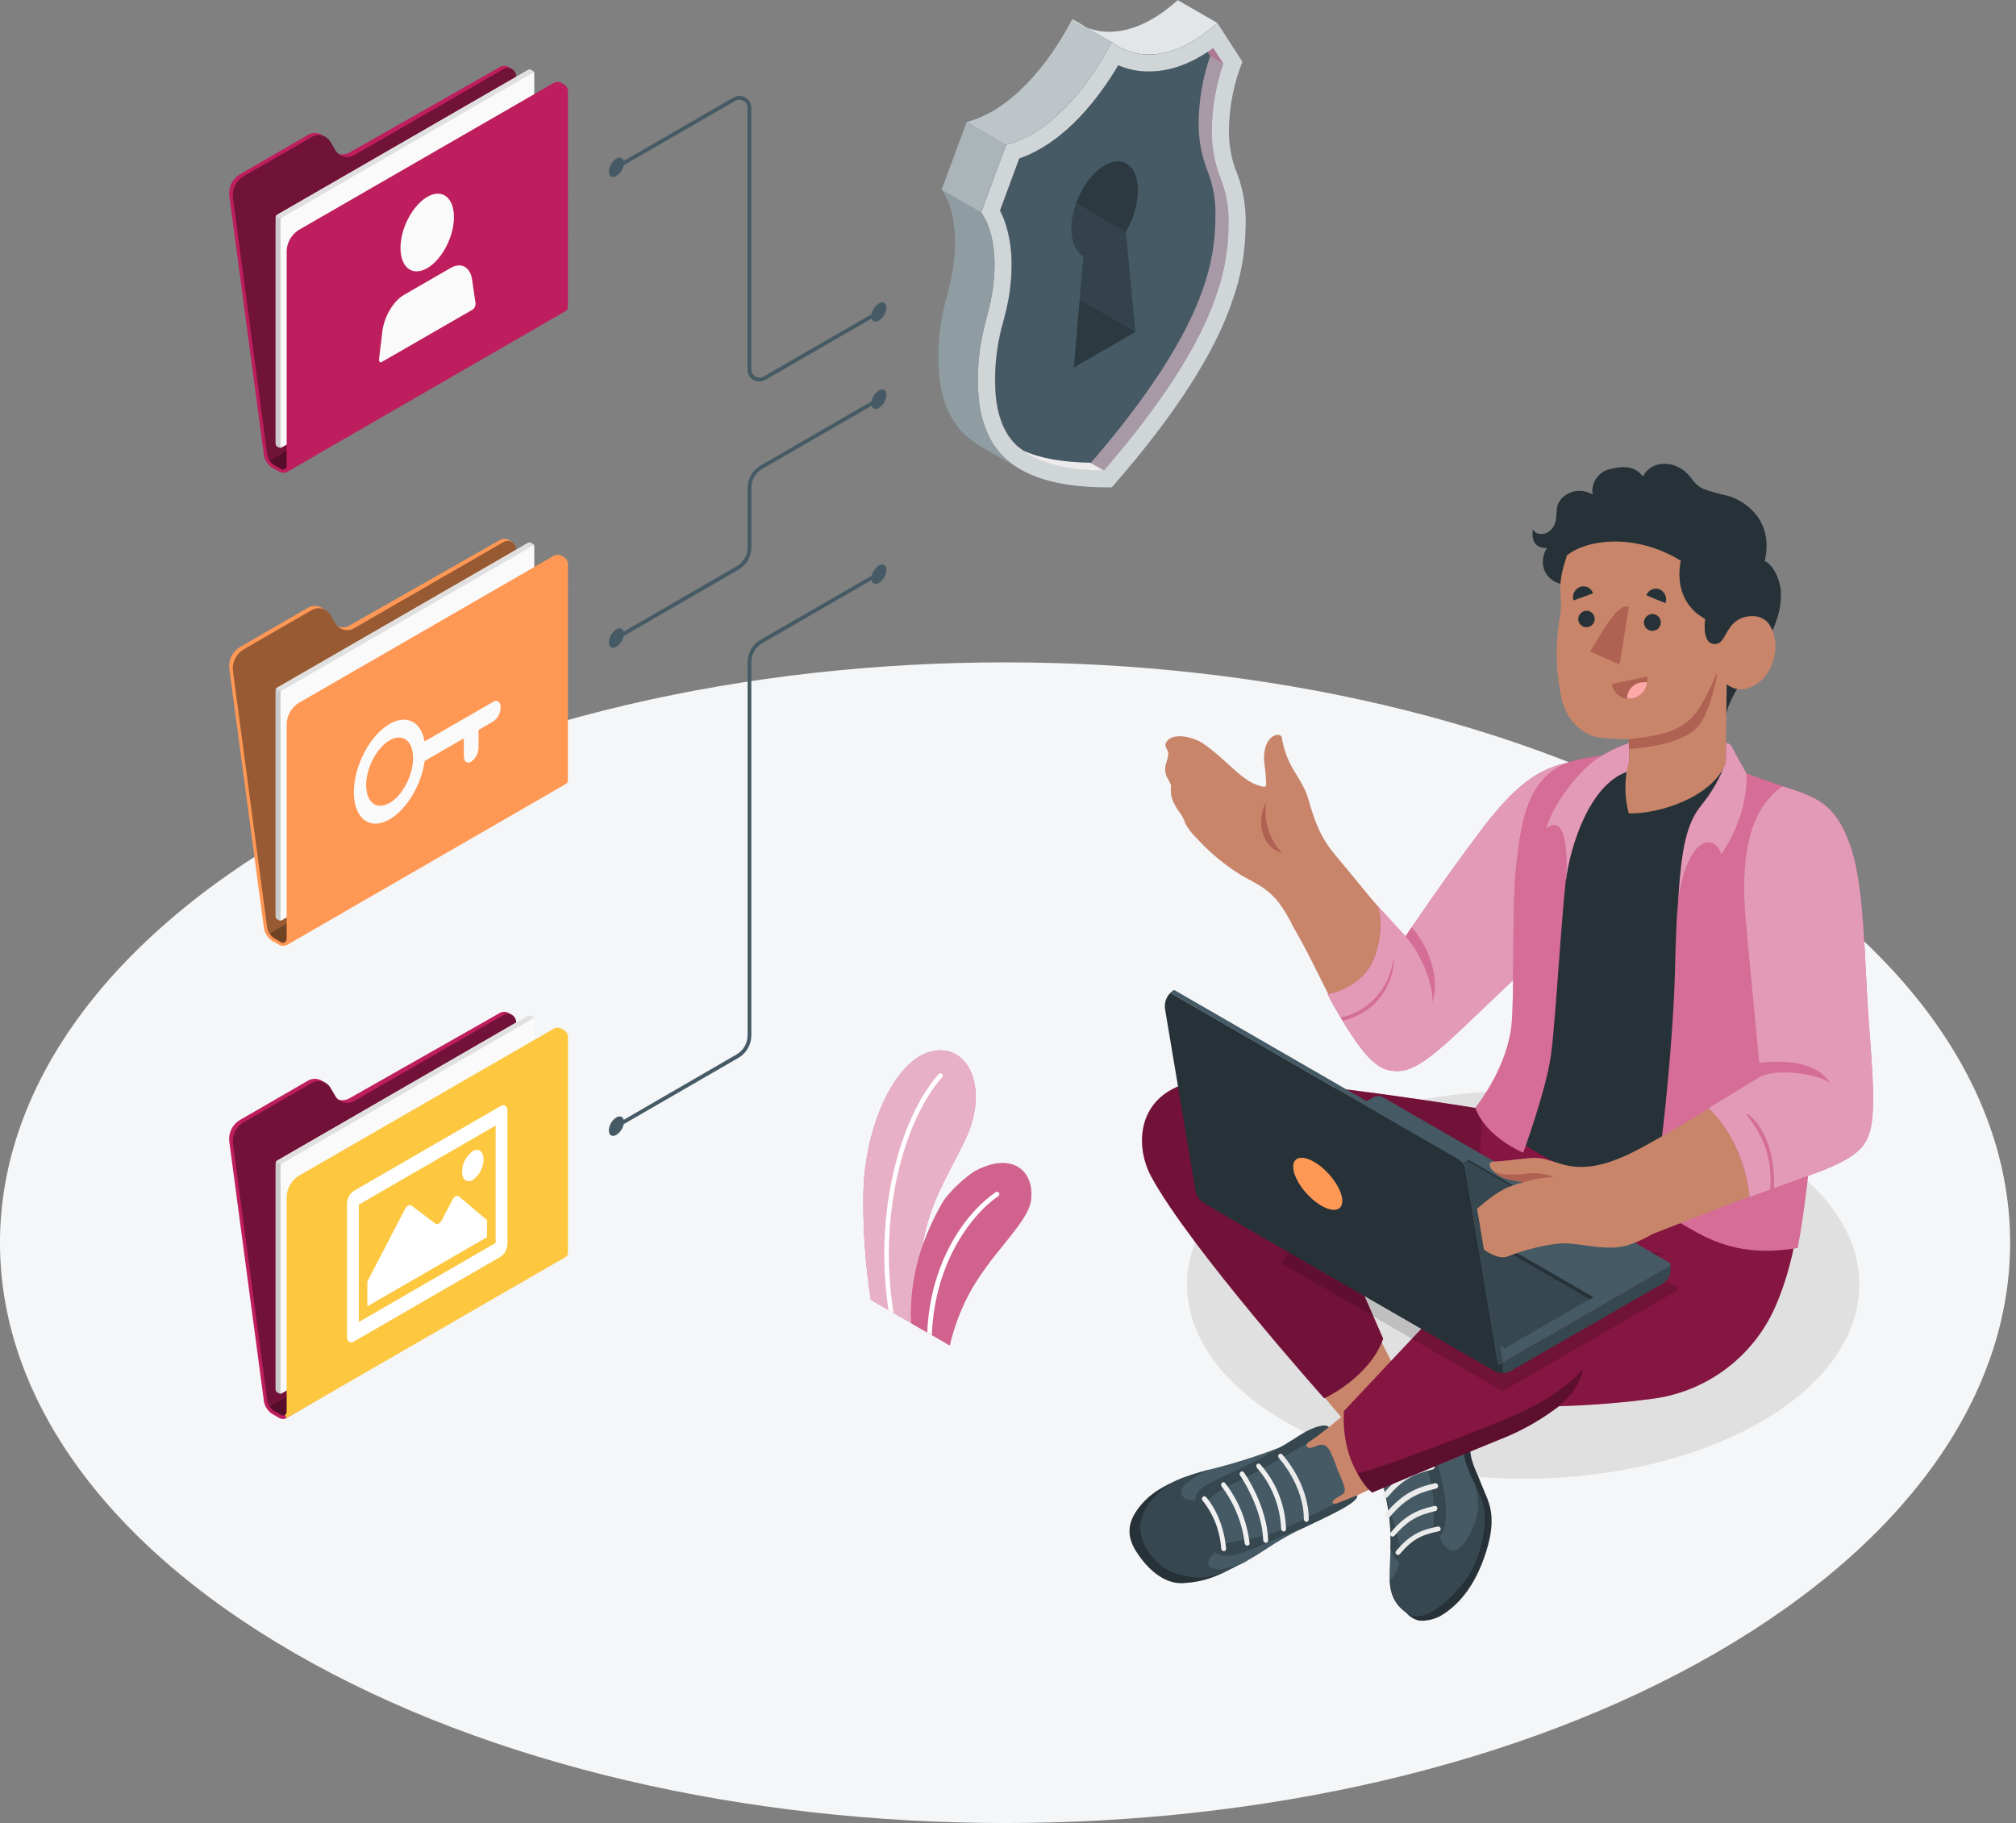 <?xml version="1.0" encoding="UTF-8" standalone="no"?>
<!DOCTYPE svg PUBLIC "-//W3C//DTD SVG 1.1//EN" "http://www.w3.org/Graphics/SVG/1.1/DTD/svg11.dtd">
<svg width="100%" height="100%" viewBox="0 0 241 218" version="1.1" xmlns="http://www.w3.org/2000/svg" xmlns:xlink="http://www.w3.org/1999/xlink" xml:space="preserve" xmlns:serif="http://www.serif.com/" style="fill-rule:evenodd;clip-rule:evenodd;stroke-linejoin:round;stroke-miterlimit:2;">
    <rect x="0" y="0" width="241" height="218" fill="#808080" stroke="none"/>
    <g transform="matrix(1,0,0,1,-1019.89,-3060.06)">
        <g transform="matrix(1,0,0,1,-5547.28,99.072)">
            <g transform="matrix(0.493,0,-8.0929e-48,0.493,6564.07,2934.55)">
                <g id="freepik--Floor--inject-2">
                    <path id="freepik--floor--inject-2" d="M77.67,454.51C-17.51,399.56 -17.51,310.51 77.67,255.51C172.85,200.51 327.16,200.51 422.33,255.51C517.5,310.51 517.51,399.51 422.33,454.51C327.15,509.51 172.84,509.46 77.67,454.51Z" style="fill:rgb(244,246,248);fill-rule:nonzero;"/>
                </g>
                <g id="freepik--Shadows--inject-2">
                    <ellipse id="freepik--shadow--inject-2" cx="375.64" cy="365.18" rx="81.52" ry="47.06" style="fill:rgb(224,224,224);"/>
                </g>
                <g id="freepik--Gears--inject-2">
                </g>
                <g id="freepik--Plant--inject-2">
                    <g id="freepik--Plants--inject-2">
                        <path d="M231.8,308.71C222.8,311.23 215.68,327.81 215.64,343.86C215.551,352.229 216.16,360.592 217.46,368.86L221.73,371.33L222.96,372.04L227.25,374.51L229.89,376.04C228.965,369.476 228.965,362.814 229.89,356.25C230.433,352.595 231.396,349.014 232.76,345.58C235.44,338.82 239.76,332.05 241.44,327.4C245.61,315.82 240.22,306.36 231.8,308.71Z" style="fill:rgb(190, 30, 93);fill-rule:nonzero;"/>
                        <g opacity="0.65">
                            <path d="M231.8,308.71C222.8,311.23 215.68,327.81 215.64,343.86C215.551,352.229 216.16,360.592 217.46,368.86L221.73,371.33L222.96,372.04L227.25,374.51L229.89,376.04C228.965,369.476 228.965,362.814 229.89,356.25C230.433,352.595 231.396,349.014 232.76,345.58C235.44,338.82 239.76,332.05 241.44,327.4C245.61,315.82 240.22,306.36 231.8,308.71Z" style="fill:white;fill-rule:nonzero;"/>
                        </g>
                        <path d="M234.76,314.84C225.76,324.97 219.05,347.84 222.96,372.06L221.73,371.35C218.07,347.05 224.86,324.26 233.93,314.09C234.035,313.985 234.178,313.925 234.327,313.925C234.634,313.925 234.887,314.178 234.887,314.485C234.887,314.615 234.842,314.74 234.76,314.84Z" style="fill:white;fill-rule:nonzero;"/>
                        <path d="M243,337.48C241,338.48 236.27,342.71 234.75,345.41C232.763,348.862 231.109,352.495 229.81,356.26C227.831,362.136 226.95,368.326 227.21,374.52L229.85,376.05L231.08,376.76L232.2,377.4L236.59,379.93C237.54,375.837 238.984,371.875 240.89,368.13C246.05,357.92 255.56,350.41 256.28,344.7C257.18,337.84 252,332.84 243,337.48Z" style="fill:rgb(190, 30, 93);fill-rule:nonzero;"/>
                        <path d="M243,337.48C241,338.48 236.27,342.71 234.75,345.41C232.763,348.862 231.109,352.495 229.81,356.26C227.831,362.136 226.95,368.326 227.21,374.52L229.85,376.05L231.08,376.76L232.2,377.4L236.59,379.93C237.54,375.837 238.984,371.875 240.89,368.13C246.05,357.92 255.56,350.41 256.28,344.7C257.18,337.84 252,332.84 243,337.48Z" style="fill:white;fill-opacity:0.3;fill-rule:nonzero;"/>
                        <path d="M248.34,343.73C242.59,347.56 232.94,359.05 232.24,377.41L231.12,376.77C231.94,358.4 241.43,346.99 247.72,342.77C247.818,342.696 247.937,342.655 248.06,342.655C248.367,342.655 248.62,342.908 248.62,343.215C248.62,343.415 248.513,343.6 248.34,343.7L248.34,343.73Z" style="fill:white;fill-rule:nonzero;"/>
                    </g>
                </g>
                <g id="freepik--Folders--inject-2">
                    <g id="freepik--Folder--inject-2">
                        <g id="freepik--folder--inject-2">
                            <path d="M141.73,357.8L141.22,357.51L140.63,357.17L140.11,356.87C139.25,356.303 138.654,355.412 138.46,354.4L131.46,301.54C131.423,300.824 131.052,300.164 130.46,299.76L129.56,299.24C128.84,298.877 127.976,298.935 127.31,299.39L91,320C90.168,320.48 89.167,320.575 88.26,320.26C87.989,320.021 87.756,319.741 87.57,319.43L86.4,317.43C86.111,316.926 85.694,316.509 85.19,316.22L84.29,315.7C83.267,315.112 82.003,315.112 80.98,315.7L64.3,325.34C62.626,326.424 61.687,328.354 61.87,330.34L70.28,393.45C70.49,394.706 71.216,395.82 72.28,396.52L73.9,397.46C74.204,397.641 74.547,397.744 74.9,397.76C75.186,397.77 75.47,397.701 75.72,397.56L142.72,357.95C142.387,358.081 142.009,358.023 141.73,357.8Z" style="fill:rgb(190, 30, 93);fill-rule:nonzero;"/>
                            <path d="M141.73,357.8L140.12,356.87C139.254,356.307 138.654,355.414 138.46,354.4L131.46,301.54C131.456,300.413 130.527,299.487 129.4,299.487C128.948,299.487 128.509,299.636 128.15,299.91L92.15,320.67C90.575,321.578 88.532,321.032 87.62,319.46L86.45,317.46C85.86,316.436 84.764,315.802 83.582,315.802C82.998,315.802 82.425,315.957 81.92,316.25L65.2,325.9C63.544,326.972 62.608,328.874 62.77,330.84L71.1,393.33C71.292,394.345 71.887,395.241 72.75,395.81L74.37,396.74C74.661,396.95 75.043,396.989 75.37,396.84L142.75,357.94C142.411,358.085 142.018,358.031 141.73,357.8Z" style="fill-opacity:0.4;fill-rule:nonzero;"/>
                            <path d="M72.74,395.77L74.36,396.7C74.651,396.91 75.033,396.949 75.36,396.8L142.74,357.9C142.413,358.049 142.031,358.01 141.74,357.8L140.13,356.87C139.703,356.6 139.338,356.242 139.06,355.82L71.69,394.72C71.962,395.14 72.32,395.498 72.74,395.77Z" style="fill-opacity:0.25;fill-rule:nonzero;"/>
                            <path d="M73.13,335.74L73.13,390.6C73.145,390.865 73.287,391.107 73.51,391.25L73.93,391.5C74.166,391.619 74.444,391.619 74.68,391.5L135.46,356.4C135.683,356.257 135.825,356.015 135.84,355.75L135.84,300.89C135.825,300.625 135.683,300.383 135.46,300.24L135,300C134.764,299.881 134.486,299.881 134.25,300L73.51,335.09C73.287,335.233 73.145,335.475 73.13,335.74Z" style="fill:rgb(250,250,250);fill-rule:nonzero;"/>
                            <path d="M135.83,300.79C135.834,300.747 135.834,300.703 135.83,300.66L135.83,300.59C135.802,300.52 135.761,300.455 135.71,300.4C135.682,300.359 135.648,300.322 135.61,300.29L135.53,300.24L135,300C134.764,299.881 134.486,299.881 134.25,300L73.51,335.09C73.399,335.158 73.309,335.255 73.25,335.37L74.42,336.05C74.482,335.937 74.571,335.84 74.68,335.77L135.46,300.68C135.64,300.57 135.79,300.63 135.83,300.79Z" style="fill:rgb(224,224,224);fill-rule:nonzero;"/>
                            <path d="M74.58,391.54C74.42,391.54 74.31,391.48 74.31,391.28L74.31,336.42C74.312,336.289 74.35,336.161 74.42,336.05L73.25,335.37C73.177,335.48 73.139,335.608 73.14,335.74L73.14,390.6C73.146,390.865 73.286,391.109 73.51,391.25L73.93,391.5C74.133,391.598 74.367,391.612 74.58,391.54Z" style="fill:rgb(224,224,224);fill-rule:nonzero;"/>
                            <g opacity="0.1">
                                <path d="M74.58,391.54C74.42,391.54 74.31,391.48 74.31,391.28L74.31,336.42C74.312,336.289 74.35,336.161 74.42,336.05L73.25,335.37C73.177,335.48 73.139,335.608 73.14,335.74L73.14,390.6C73.146,390.865 73.286,391.109 73.51,391.25L73.93,391.5C74.133,391.598 74.367,391.612 74.58,391.54Z" style="fill-rule:nonzero;"/>
                            </g>
                            <path d="M144,305.37C144.077,304.647 143.755,303.937 143.16,303.52L142.33,303.04C141.677,302.743 140.912,302.819 140.33,303.24L78.67,338.82C76.97,339.93 75.901,341.792 75.8,343.82L75.8,395.89C75.838,396.255 75.673,396.613 75.37,396.82L75.78,397.53L143.57,358.4C143.869,358.19 144.031,357.833 143.99,357.47L144,305.37Z" style="fill:rgb(253, 199, 64);fill-rule:nonzero;"/>
                        </g>
                        <path d="M124.4,349.56L117.57,343.78C117.13,343.41 116.4,343.78 115.95,344.69L113.47,349.45C113.03,350.3 112.32,350.71 111.88,350.38L106.06,346C105.62,345.66 104.9,346.08 104.46,346.92L95.36,364.43L95.36,370.43L124.36,353.67L124.4,349.56ZM120.93,339.78C122.547,338.626 123.517,336.766 123.54,334.78C123.54,332.86 122.38,331.97 120.93,332.78C119.318,333.937 118.352,335.796 118.33,337.78C118.33,339.73 119.49,340.61 120.93,339.78ZM127.71,321.85L92.06,342.45C91.049,343.174 90.44,344.337 90.42,345.58L90.42,377.75C90.42,378.95 91.16,379.51 92.06,378.99L127.71,358.38C128.718,357.655 129.324,356.492 129.34,355.25L129.34,323.08C129.34,321.88 128.61,321.32 127.71,321.85ZM126.47,355.06L93.3,374.24L93.3,345.77L126.47,326.59L126.47,355.06Z" style="fill:white;fill-rule:nonzero;"/>
                    </g>
                    <g id="freepik--folder--inject-21" serif:id="freepik--folder--inject-2">
                        <g id="freepik--folder--inject-22" serif:id="freepik--folder--inject-2">
                            <path d="M141.73,243.11L141.22,242.81L140.63,242.47L140.11,242.17C139.248,241.605 138.652,240.713 138.46,239.7L131.46,186.84C131.421,186.124 131.051,185.466 130.46,185.06L129.56,184.54C128.839,184.176 127.973,184.238 127.31,184.7L91,205.34C90.168,205.82 89.167,205.915 88.26,205.6C87.988,205.357 87.756,205.074 87.57,204.76L86.4,202.76C86.114,202.254 85.696,201.836 85.19,201.55L84.29,201.03C83.277,200.44 82.024,200.428 81,201L64.3,210.65C62.644,211.722 61.708,213.624 61.87,215.59L70.28,278.71C70.493,279.966 71.217,281.078 72.28,281.78L73.9,282.71C74.203,282.894 74.546,283.001 74.9,283.02C75.186,283.03 75.47,282.961 75.72,282.82L142.72,243.21C142.396,243.355 142.018,243.317 141.73,243.11Z" style="fill:rgb(255, 152, 84);fill-rule:nonzero;"/>
                            <path d="M141.73,243.11L140.12,242.17C139.25,241.611 138.649,240.717 138.46,239.7L131.46,186.84C131.445,185.715 130.515,184.797 129.39,184.797C128.943,184.797 128.508,184.942 128.15,185.21L92.14,206C91.635,206.293 91.062,206.448 90.478,206.448C89.296,206.448 88.2,205.814 87.61,204.79L86.44,202.79C85.531,201.214 83.487,200.664 81.91,201.57L65.19,211.22C63.516,212.304 62.577,214.234 62.76,216.22L71.09,278.71C71.282,279.723 71.878,280.615 72.74,281.18L74.36,282.12C74.651,282.33 75.033,282.369 75.36,282.22L142.74,243.32C142.391,243.442 142.001,243.361 141.73,243.11Z" style="fill-opacity:0.41;fill-rule:nonzero;"/>
                            <path d="M72.74,281.07L74.36,282.01C74.651,282.22 75.033,282.259 75.36,282.11L142.74,243.21C142.413,243.359 142.031,243.32 141.74,243.11L140.13,242.17C139.705,241.918 139.34,241.577 139.06,241.17L71.68,280C71.951,280.43 72.313,280.795 72.74,281.07Z" style="fill-opacity:0.25;fill-rule:nonzero;"/>
                            <path d="M73.13,221L73.13,275.87C73.145,276.135 73.287,276.377 73.51,276.52L73.93,276.76C74.166,276.879 74.444,276.879 74.68,276.76L135.46,241.67C135.683,241.527 135.825,241.285 135.84,241.02L135.84,186.2C135.825,185.935 135.683,185.693 135.46,185.55L135.04,185.3C134.804,185.181 134.526,185.181 134.29,185.3L73.51,220.39C73.297,220.525 73.157,220.75 73.13,221Z" style="fill:rgb(250,250,250);fill-rule:nonzero;"/>
                            <path d="M135.83,186.1C135.834,186.053 135.834,186.007 135.83,185.96L135.83,185.89C135.797,185.822 135.757,185.759 135.71,185.7C135.682,185.662 135.648,185.628 135.61,185.6L135.53,185.6L135.11,185.35C134.874,185.231 134.596,185.231 134.36,185.35L73.51,220.39C73.401,220.46 73.312,220.557 73.25,220.67L74.42,221.35C74.482,221.237 74.571,221.14 74.68,221.07L135.46,186C135.64,185.88 135.79,185.93 135.83,186.1Z" style="fill:rgb(224,224,224);fill-rule:nonzero;"/>
                            <path d="M74.58,276.84C74.42,276.84 74.31,276.78 74.31,276.58L74.31,221.72C74.314,221.589 74.352,221.462 74.42,221.35L73.25,220.67C73.178,220.78 73.14,220.909 73.14,221.04L73.14,275.91C73.146,276.172 73.286,276.414 73.51,276.55L73.93,276.8C74.132,276.902 74.367,276.917 74.58,276.84Z" style="fill:rgb(224,224,224);fill-rule:nonzero;"/>
                            <g opacity="0.1">
                                <path d="M74.58,276.84C74.42,276.84 74.31,276.78 74.31,276.58L74.31,221.72C74.314,221.589 74.352,221.462 74.42,221.35L73.25,220.67C73.178,220.78 73.14,220.909 73.14,221.04L73.14,275.91C73.146,276.172 73.286,276.414 73.51,276.55L73.93,276.8C74.132,276.902 74.367,276.917 74.58,276.84Z" style="fill-rule:nonzero;"/>
                            </g>
                            <path d="M144,190.68C144.081,189.954 143.758,189.239 143.16,188.82L142.33,188.34C141.675,188.046 140.91,188.126 140.33,188.55L78.67,224.13C76.966,225.237 75.896,227.1 75.8,229.13L75.8,281.21C75.838,281.575 75.673,281.933 75.37,282.14L75.78,282.85L143.57,243.71C143.869,243.5 144.031,243.143 143.99,242.78L144,190.68Z" style="fill:rgb(255, 152, 84);fill-rule:nonzero;"/>
                        </g>
                        <path d="M125.89,223.82L109.25,233.43C108.41,228.7 104.93,226.79 100.77,229.19C95.97,231.96 92.09,239.38 92.09,245.77C92.09,252.16 95.97,255.1 100.77,252.33C104.96,249.91 108.47,243.91 109.27,238.17L118.76,232.69L118.76,237C118.76,238.31 119.56,238.92 120.55,238.35C121.649,237.56 122.31,236.293 122.33,234.94L122.33,230.65L125.89,228.59C126.995,227.804 127.661,226.536 127.68,225.18C127.68,223.85 126.88,223.25 125.89,223.82ZM100.77,248.35C97.62,250.16 95.08,248.24 95.08,244.05C95.08,239.86 97.62,234.99 100.77,233.17C103.92,231.35 106.46,233.28 106.46,237.47C106.46,241.66 103.91,246.53 100.77,248.35Z" style="fill:rgb(250,250,250);fill-rule:nonzero;"/>
                    </g>
                    <g id="freepik--folder--inject-23" serif:id="freepik--folder--inject-2">
                        <g id="freepik--folder--inject-24" serif:id="freepik--folder--inject-2">
                            <path d="M141.73,128.41L141.22,128.12L140.63,127.78L140.11,127.48C139.25,126.913 138.654,126.022 138.46,125.01L131.46,72.15C131.421,71.431 131.052,70.77 130.46,70.36L129.56,69.85C128.84,69.483 127.974,69.541 127.31,70L91,90.64C90.168,91.12 89.167,91.215 88.26,90.9C87.986,90.659 87.753,90.375 87.57,90.06L86.4,88.06C86.111,87.556 85.694,87.139 85.19,86.85L84.29,86.33C83.267,85.742 82.003,85.742 80.98,86.33L64.3,96C62.626,97.084 61.687,99.014 61.87,101L70.28,164C70.49,165.256 71.216,166.37 72.28,167.07L74,168C74.304,168.181 74.647,168.284 75,168.3C75.286,168.31 75.57,168.241 75.82,168.1L142.82,128.49C142.474,128.681 142.045,128.65 141.73,128.41Z" style="fill:rgb(190, 30, 93);fill-rule:nonzero;"/>
                            <path d="M141.73,128.41L140.12,127.48C139.254,126.917 138.654,126.024 138.46,125.01L131.46,72.15C131.456,71.023 130.527,70.097 129.4,70.097C128.948,70.097 128.509,70.246 128.15,70.52L92.15,91.28C91.646,91.571 91.074,91.725 90.492,91.725C89.307,91.725 88.209,91.088 87.62,90.06L86.45,88.06C85.86,87.036 84.764,86.402 83.582,86.402C82.998,86.402 82.425,86.557 81.92,86.85L65.19,96.47C63.534,97.542 62.598,99.444 62.76,101.41L71.09,163.9C71.282,164.915 71.877,165.811 72.74,166.38L74.36,167.31C74.651,167.52 75.033,167.559 75.36,167.41L142.74,128.51C142.411,128.662 142.023,128.624 141.73,128.41Z" style="fill-opacity:0.41;fill-rule:nonzero;"/>
                            <path d="M72.74,166.38L74.36,167.31C74.651,167.52 75.033,167.559 75.36,167.41L142.74,128.51C142.413,128.659 142.031,128.62 141.74,128.41L140.13,127.48C139.708,127.225 139.343,126.884 139.06,126.48L71.69,165.38C71.967,165.782 72.325,166.123 72.74,166.38Z" style="fill-opacity:0.25;fill-rule:nonzero;"/>
                            <path d="M73.13,106.35L73.13,161.21C73.145,161.475 73.287,161.717 73.51,161.86L73.93,162.1C74.166,162.219 74.444,162.219 74.68,162.1L135.46,127C135.683,126.857 135.825,126.615 135.84,126.35L135.84,71.5C135.825,71.235 135.683,70.993 135.46,70.85L135.04,70.61C134.804,70.491 134.526,70.491 134.29,70.61L73.51,105.7C73.287,105.843 73.145,106.085 73.13,106.35Z" style="fill:rgb(250,250,250);fill-rule:nonzero;"/>
                            <path d="M135.83,71.4C135.833,71.353 135.833,71.307 135.83,71.26L135.83,71.2C135.8,71.128 135.759,71.061 135.71,71C135.679,70.964 135.646,70.931 135.61,70.9L135.53,70.85L135.11,70.61C134.874,70.491 134.596,70.491 134.36,70.61L73.51,105.7C73.399,105.768 73.309,105.865 73.25,105.98L74.42,106.66C74.482,106.547 74.571,106.45 74.68,106.38L135.46,71.28C135.64,71.18 135.79,71.24 135.83,71.4Z" style="fill:rgb(224,224,224);fill-rule:nonzero;"/>
                            <path d="M74.58,162.15C74.42,162.15 74.31,162.09 74.31,161.89L74.31,107C74.312,106.869 74.35,106.741 74.42,106.63L73.25,106C73.177,106.11 73.139,106.238 73.14,106.37L73.14,161.23C73.146,161.495 73.286,161.739 73.51,161.88L73.93,162.13C74.136,162.221 74.369,162.229 74.58,162.15Z" style="fill:rgb(224,224,224);fill-rule:nonzero;"/>
                            <g opacity="0.1">
                                <path d="M74.58,162.15C74.42,162.15 74.31,162.09 74.31,161.89L74.31,107C74.312,106.869 74.35,106.741 74.42,106.63L73.25,106C73.177,106.11 73.139,106.238 73.14,106.37L73.14,161.23C73.146,161.495 73.286,161.739 73.51,161.88L73.93,162.13C74.136,162.221 74.369,162.229 74.58,162.15Z" style="fill-rule:nonzero;"/>
                            </g>
                            <path d="M144,76C144.068,75.276 143.748,74.567 143.16,74.14L142.33,73.67C141.677,73.373 140.912,73.449 140.33,73.87L78.67,109.43C76.97,110.54 75.901,112.402 75.8,114.43L75.8,166.5C75.838,166.865 75.673,167.223 75.37,167.43L75.78,168.14L143.57,129C143.866,128.792 144.027,128.44 143.99,128.08L144,76Z" style="fill:rgb(190, 30, 93);fill-rule:nonzero;"/>
                        </g>
                        <path id="freepik--Contact--inject-2" d="M109.88,118.66C113.46,116.59 116.36,111.05 116.36,106.28C116.36,101.51 113.46,99.28 109.88,101.38C106.3,103.48 103.4,108.99 103.4,113.76C103.4,118.53 106.3,120.73 109.88,118.66ZM120.78,121.53C120.35,118.35 118.12,117.13 115.51,118.64L104.25,125.14C101.65,126.64 99.42,130.43 98.98,134.14L98.2,140.7C98.13,141.31 98.46,141.7 98.9,141.39L120.9,128.71C121.378,128.367 121.644,127.797 121.6,127.21L120.78,121.53Z" style="fill:rgb(250,250,250);fill-rule:nonzero;"/>
                    </g>
                </g>
                <g id="freepik--Lines--inject-2">
                    <g id="freepik--lines--inject-2">
                        <path d="M190.4,146.14C189.899,146.137 189.406,146.006 188.97,145.76C188.085,145.251 187.541,144.301 187.55,143.28L187.55,79.74C187.51,78.672 186.62,77.815 185.551,77.815C185.223,77.815 184.9,77.895 184.61,78.05L156,94.59L155.55,93.81L184.18,77.27C184.615,77.019 185.108,76.887 185.61,76.887C187.176,76.887 188.466,78.174 188.47,79.74L188.47,143.28C188.507,144.35 189.398,145.21 190.469,145.21C190.793,145.21 191.113,145.131 191.4,144.98L219.2,128.92L219.65,129.7L191.85,145.76C191.408,146.01 190.908,146.141 190.4,146.14Z" style="fill:rgb(69,90,100);fill-rule:nonzero;"/>
                        <path d="M155.75,92.08C156.75,91.5 157.58,91.97 157.58,93.14C157.518,94.429 156.835,95.611 155.75,96.31C154.75,96.9 153.92,96.42 153.92,95.31C153.975,94.003 154.657,92.799 155.75,92.08Z" style="fill:rgb(69,90,100);fill-rule:nonzero;"/>
                        <path d="M219.4,127.2C220.4,126.61 221.23,127.08 221.23,128.2C221.168,129.489 220.485,130.671 219.4,131.37C218.4,131.96 217.57,131.48 217.57,130.37C217.632,129.081 218.315,127.899 219.4,127.2Z" style="fill:rgb(69,90,100);fill-rule:nonzero;"/>
                        <path d="M155.75,206.24C156.75,205.66 157.58,206.13 157.58,207.3C157.506,208.586 156.827,209.763 155.75,210.47C154.75,211.05 153.92,210.58 153.92,209.41C153.982,208.121 154.665,206.939 155.75,206.24Z" style="fill:rgb(69,90,100);fill-rule:nonzero;"/>
                        <path d="M219.4,148.33C220.4,147.75 221.23,148.22 221.23,149.39C221.168,150.679 220.485,151.861 219.4,152.56C218.4,153.15 217.57,152.67 217.57,151.51C217.64,150.221 218.321,149.039 219.4,148.33Z" style="fill:rgb(69,90,100);fill-rule:nonzero;"/>
                        <path d="M156,208.74L155.55,207.96L184.9,190.96C186.553,190.006 187.576,188.238 187.58,186.33L187.58,171.94C187.578,169.711 188.77,167.644 190.7,166.53L219.21,150.06L219.66,150.84L191.15,167.31C189.5,168.265 188.48,170.033 188.48,171.94L188.48,186.38C188.478,188.61 187.282,190.677 185.35,191.79L156,208.74Z" style="fill:rgb(69,90,100);fill-rule:nonzero;"/>
                        <path d="M155.75,324.62C156.75,324.04 157.58,324.51 157.58,325.68C157.518,326.969 156.835,328.151 155.75,328.85C154.75,329.43 153.92,328.96 153.92,327.79C153.982,326.501 154.665,325.319 155.75,324.62Z" style="fill:rgb(69,90,100);fill-rule:nonzero;"/>
                        <path d="M219.4,190.77C220.4,190.18 221.23,190.66 221.23,191.77C221.175,193.077 220.493,194.281 219.4,195C218.4,195.58 217.57,195.11 217.57,193.94C217.632,192.651 218.315,191.469 219.4,190.77Z" style="fill:rgb(69,90,100);fill-rule:nonzero;"/>
                        <path d="M156,327.13L155.55,326.35L184.89,309.35C186.543,308.391 187.565,306.621 187.57,304.71L187.57,214.22C187.57,211.989 188.761,209.921 190.69,208.8L219.2,192.34L219.65,193.12L191.14,209.59C189.49,210.545 188.47,212.313 188.47,214.22L188.47,304.76C188.465,306.992 187.271,309.06 185.34,310.18L156,327.13Z" style="fill:rgb(69,90,100);fill-rule:nonzero;"/>
                    </g>
                </g>
                <g id="freepik--Shield--inject-2">
                    <g id="freepik--shield--inject-2">
                        <g id="freepik--shield--inject-21" serif:id="freepik--shield--inject-2">
                            <path d="M301.48,59.18C290.83,68.75 281.63,68.25 275.87,63.82C270.13,74.89 260.93,86 250.28,88.75L244.19,105.17C244.19,105.17 247.45,108.93 247.45,117.92C247.418,121.685 246.914,125.431 245.95,129.07C244.84,133.5 243.41,138.07 243.41,145.75C243.41,150.94 244.09,155.99 246.72,160.59C248.324,163.353 250.619,165.652 253.38,167.26L244.13,161.92C241.22,160.304 238.801,157.929 237.13,155.05C234.51,150.45 233.82,145.4 233.82,140.21C233.82,132.55 235.25,127.96 236.36,123.52C237.333,119.886 237.841,116.142 237.87,112.38C237.87,103.38 234.61,99.63 234.61,99.63L240.69,83.21C251.34,80.47 260.54,69.35 266.29,58.28C272.04,62.71 281.29,63.21 291.89,53.65L301.48,59.18Z" style="fill:rgb(69,90,100);fill-rule:nonzero;"/>
                            <path d="M269.65,60.23L266.28,58.28C267.313,59.075 268.446,59.731 269.65,60.23Z" style="fill:white;fill-opacity:0.8;fill-rule:nonzero;"/>
                            <path d="M291.88,53.65C283.12,61.52 275.34,62.57 269.65,60.23L275.87,63.82C281.63,68.25 290.87,68.75 301.48,59.18L291.88,53.65Z" style="fill:white;fill-opacity:0.85;fill-rule:nonzero;"/>
                            <path d="M266.28,58.28C260.53,69.35 251.33,80.47 240.68,83.21L250.28,88.75C260.93,86.01 270.13,74.89 275.87,63.82L266.28,58.28Z" style="fill:white;fill-opacity:0.65;fill-rule:nonzero;"/>
                            <path d="M240.68,83.21L234.6,99.63L244.19,105.17L250.28,88.75L240.68,83.21Z" style="fill:white;fill-opacity:0.55;fill-rule:nonzero;"/>
                            <path d="M246.72,160.59C244.09,155.99 243.41,150.94 243.41,145.75C243.41,138.09 244.84,133.5 245.95,129.07C246.914,125.431 247.418,121.685 247.45,117.92C247.45,108.92 244.19,105.17 244.19,105.17L234.6,99.63C234.6,99.63 237.86,103.39 237.86,112.38C237.831,116.142 237.323,119.886 236.35,123.52C235.24,127.96 233.81,132.52 233.81,140.21C233.81,145.4 234.5,150.45 237.12,155.05C238.791,157.929 241.21,160.304 244.12,161.92L253.37,167.26C250.613,165.651 248.321,163.352 246.72,160.59Z" style="fill:white;fill-opacity:0.4;fill-rule:nonzero;"/>
                            <path d="M275.88,171.84C259.96,172.01 250.88,167.84 246.72,160.59C244.09,155.99 243.41,150.94 243.41,145.75C243.41,138.09 244.83,133.5 245.95,129.06C246.918,125.425 247.426,121.682 247.46,117.92C247.46,108.92 244.2,105.18 244.2,105.18L250.27,88.75C260.93,86.01 270.13,74.89 275.88,63.82C281.62,68.25 290.82,68.75 301.48,59.18L307.56,68.6C305.474,73.855 304.369,79.447 304.3,85.1C304.238,88.298 304.75,91.482 305.81,94.5C307.631,98.852 308.494,103.545 308.34,108.26C308.315,114.626 307.185,120.94 305,126.92C300.9,138.92 291.79,153.64 275.88,171.84Z" style="fill:rgb(69,90,100);fill-rule:nonzero;"/>
                            <path d="M275.88,171.84C259.96,172.01 250.88,167.84 246.72,160.59C244.09,155.99 243.41,150.94 243.41,145.75C243.41,138.09 244.83,133.5 245.95,129.06C246.918,125.425 247.426,121.682 247.46,117.92C247.46,108.92 244.2,105.18 244.2,105.18L250.27,88.75C260.93,86.01 270.13,74.89 275.88,63.82C281.62,68.25 290.82,68.75 301.48,59.18L307.56,68.6C305.474,73.855 304.369,79.447 304.3,85.1C304.238,88.298 304.75,91.482 305.81,94.5C307.631,98.852 308.494,103.545 308.34,108.26C308.315,114.626 307.185,120.94 305,126.92C300.9,138.92 291.79,153.64 275.88,171.84Z" style="fill:white;fill-opacity:0.75;fill-rule:nonzero;"/>
                            <path d="M274,167.7C261.68,167.56 253.71,164.48 250.32,158.54C248.41,155.19 247.55,151.24 247.55,145.75C247.545,140.953 248.219,136.179 249.55,131.57L249.94,130.07C250.996,126.106 251.544,122.023 251.57,117.92C251.57,111.37 250,107.08 248.76,104.71L253.42,92.1C264.82,88.1 273.06,76.88 277.42,69.5C279.773,70.499 282.304,71.009 284.86,71C290.01,71 295.25,69.08 300.47,65.29L302.92,69.09C301.137,74.239 300.195,79.642 300.13,85.09C300.071,88.759 300.663,92.409 301.88,95.87C302,96.23 302.14,96.59 302.27,96.96C303.69,100.548 304.34,104.395 304.18,108.25C304.159,114.155 303.113,120.012 301.09,125.56C297.06,137.39 287.93,151.56 274,167.7Z" style="fill:rgb(69,90,100);fill-opacity:0.75;fill-rule:nonzero;"/>
                            <path d="M274,167.7C261.68,167.56 253.71,164.48 250.32,158.54C248.41,155.19 247.55,151.24 247.55,145.75C247.545,140.953 248.219,136.179 249.55,131.57L249.94,130.07C250.996,126.106 251.544,122.023 251.57,117.92C251.57,111.37 250,107.08 248.76,104.71L253.42,92.1C264.82,88.1 273.06,76.88 277.42,69.5C279.773,70.499 282.304,71.009 284.86,71C290.01,71 295.25,69.08 300.47,65.29L302.92,69.09C301.137,74.239 300.195,79.642 300.13,85.09C300.071,88.759 300.663,92.409 301.88,95.87C302,96.23 302.14,96.59 302.27,96.96C303.69,100.548 304.34,104.395 304.18,108.25C304.159,114.155 303.113,120.012 301.09,125.56C297.06,137.39 287.93,151.56 274,167.7Z" style="fill:white;fill-opacity:0.4;fill-rule:nonzero;"/>
                            <path d="M274,167.7C261.68,167.56 253.71,164.48 250.32,158.54C248.41,155.19 247.55,151.24 247.55,145.75C247.545,140.953 248.219,136.179 249.55,131.57L249.94,130.07C250.996,126.106 251.544,122.023 251.57,117.92C251.57,111.37 250,107.08 248.76,104.71L253.42,92.1C264.82,88.1 273.06,76.88 277.42,69.5C279.773,70.499 282.304,71.009 284.86,71C290.01,71 295.25,69.08 300.47,65.29L302.92,69.09C301.137,74.239 300.195,79.642 300.13,85.09C300.071,88.759 300.663,92.409 301.88,95.87C302,96.23 302.14,96.59 302.27,96.96C303.69,100.548 304.34,104.395 304.18,108.25C304.159,114.155 303.113,120.012 301.09,125.56C297.06,137.39 287.93,151.56 274,167.7Z" style="fill: rgb(190, 30, 93);fill-opacity:0.15;fill-rule:nonzero;"/>
                            <path d="M253.13,162C257.33,165.7 264.31,167.64 273.99,167.75L267.81,164.23C262.827,164.305 257.866,163.551 253.13,162Z" style="fill:white;fill-opacity:0.8;fill-rule:nonzero;"/>
                            <path d="M299.74,67.23L302.95,69.09L300.5,65.29L299.11,66.26L299.74,67.23Z" style="fill: rgb(190, 30, 93);fill-opacity:0.25;fill-rule:nonzero;"/>
                            <path d="M298.69,94C297.475,90.542 296.882,86.895 296.94,83.23C297.007,77.782 297.949,72.379 299.73,67.23L299.11,66.23C294.34,69.38 289.58,70.97 284.89,70.97C282.334,70.979 279.803,70.469 277.45,69.47C273.08,76.85 264.84,88.11 253.45,92.07L248.79,104.68C250.03,107.05 251.6,111.34 251.6,117.89C251.586,122.001 251.049,126.095 250,130.07L249.61,131.57C248.279,136.179 247.605,140.953 247.61,145.75C247.61,151.24 248.47,155.19 250.38,158.54C251.386,160.263 252.75,161.75 254.38,162.9C258.5,164.78 263.983,165.763 270.83,165.85C284.77,149.7 293.9,135.53 297.97,123.72C299.969,118.164 300.994,112.305 301,106.4C301.16,102.545 300.51,98.698 299.09,95.11L298.69,94Z" style="fill:rgb(69,90,100);fill-rule:nonzero;"/>
                        </g>
                        <path d="M281.6,134.13L266.68,142.75L268.99,115.75C267.2,114.75 266.07,112.48 266.07,109.14C266.07,103.2 269.68,96.29 274.14,93.72C278.6,91.15 282.22,93.87 282.22,99.82C282.132,103.352 281.122,106.8 279.29,109.82L281.6,134.13Z" style="fill:rgb(69,90,100);fill-rule:nonzero;"/>
                        <path d="M281.6,134.13L266.68,142.75L268.99,115.75C267.2,114.75 266.07,112.48 266.07,109.14C266.07,103.2 269.68,96.29 274.14,93.72C278.6,91.15 282.22,93.87 282.22,99.82C282.132,103.352 281.122,106.8 279.29,109.82L281.6,134.13Z" style="fill-opacity:0.25;fill-rule:nonzero;"/>
                        <path d="M281.6,134.13L268.08,126.33L266.68,142.75L281.6,134.13Z" style="fill-opacity:0.15;fill-rule:nonzero;"/>
                        <path d="M274.14,93.72C271.22,95.4 268.67,98.94 267.26,102.85L279.26,109.85C281.092,106.83 282.102,103.382 282.19,99.85C282.22,93.87 278.6,91.14 274.14,93.72Z" style="fill-opacity:0.15;fill-rule:nonzero;"/>
                    </g>
                </g>
                <g id="freepik--Character--inject-2">
                    <g id="freepik--character--inject-2">
                        <g id="freepik--Bottom--inject-2">
                            <path d="M345.9,388.21L336.47,369.63L317.47,380.74L340.87,408.36C340.87,408.36 352.46,407.29 354.33,401.24C356.2,395.19 349.09,390.22 345.9,388.21Z" style="fill:rgb(200,133,106);fill-rule:nonzero;"/>
                            <path d="M359.27,395.51C360.331,396.28 361.226,397.256 361.9,398.38C362.67,399.52 362.43,405.02 363.16,407.57C363.89,410.12 364.45,410.8 365.67,414C367.02,417.54 369.52,420.78 366.67,429.89C363.82,439 359.32,443.35 355.5,445.57C354.078,446.306 352.501,446.69 350.9,446.69C349.299,446.69 345.9,444.8 346.66,441.84C347.42,438.88 359.27,395.51 359.27,395.51Z" style="fill:rgb(38,50,56);fill-rule:nonzero;"/>
                            <path d="M337.32,405.51C337.46,406.45 338.77,407.89 339.32,408.66C341.12,411.23 341.94,414.72 342.56,417.76C345.51,432.18 339.78,439.51 347.56,444.92C349.81,446.34 354.48,445.92 361.56,436.86C365.19,432.22 367.25,422.67 365.84,418.35C364.43,414.03 362.49,411.21 361.58,407.89C360.67,404.57 361.15,398.36 359.31,395.51C358.12,393.898 356.582,392.575 354.81,391.64C353.43,390.8 350.42,389.7 349.02,388.9C347.62,388.1 346.84,387.19 345.94,388.21L347.56,390.21C350.09,393.72 349.38,394.21 349.32,396.09C349.431,398.097 349.746,400.087 350.26,402.03C348.46,399.76 347.73,397.78 345.76,398.13C343.79,398.48 343.56,398.38 340.76,401.02C337.96,403.66 337.2,404.68 337.32,405.51Z" style="fill:rgb(69,90,100);fill-rule:nonzero;"/>
                            <path d="M361.52,436.86C365.15,432.22 367.21,422.67 365.8,418.35C365.325,416.924 364.77,415.525 364.14,414.16C364.2,414.45 364.28,414.75 364.32,415C364.41,415.56 364.49,416.12 364.54,416.68C364.871,418.889 364.622,421.146 363.82,423.23C363.01,425.02 361.12,429.53 358.7,429.63C357.32,429.69 356.16,428.34 355.63,426.81C355.41,426.16 355.04,424.41 355.04,424.41C352.814,424.924 350.687,425.795 348.74,426.99C345.22,429.31 345.34,429.83 345.34,429.83C345.553,430.846 345.593,431.891 345.46,432.92C345.255,434.027 344.808,435.076 344.15,435.99C343.881,436.267 343.579,436.509 343.25,436.71C343.4,440.04 344.25,442.65 347.52,444.92C349.77,446.34 354.44,446 361.52,436.86Z" style="fill:rgb(55,71,79);fill-rule:nonzero;"/>
                            <path d="M342.54,417.76C343.302,421.553 343.604,425.424 343.44,429.29C344.77,432.98 345.93,432.87 346.09,430.96C346.25,429.05 343.7,421.11 341.8,414.55C342.09,415.63 342.33,416.73 342.54,417.76Z" style="fill:rgb(55,71,79);fill-rule:nonzero;"/>
                            <path d="M351.32,394.65C351.478,392.78 350.98,390.912 349.91,389.37C349.56,389.21 349.24,389.05 348.98,388.9C347.46,388.04 346.8,387.19 345.9,388.21L347.52,390.21C350.05,393.72 349.34,394.21 349.28,396.09C349.391,398.097 349.706,400.087 350.22,402.03C351.69,408.29 353.03,410.38 353.73,416.3C354.43,422.22 353.24,426.18 354.07,426.52C354.9,426.86 356.59,426.18 356.9,421.44C357.21,416.7 355.11,408.74 353.64,404.97C352.17,401.2 351,397.17 351.32,394.65Z" style="fill:rgb(55,71,79);fill-rule:nonzero;"/>
                            <path d="M355.46,424.82C355.377,424.903 355.274,424.962 355.16,424.99C351.01,425.84 348.8,426.89 345.71,430.53C345.496,430.768 345.126,430.795 344.88,430.59C344.634,430.381 344.602,430.007 344.81,429.76C348.07,425.92 350.51,424.76 354.92,423.83C355.237,423.769 355.55,423.974 355.62,424.29C355.658,424.482 355.598,424.681 355.46,424.82Z" style="fill:rgb(235,235,235);fill-rule:nonzero;"/>
                            <path d="M354.71,419.89C354.631,419.973 354.531,420.032 354.42,420.06C350.12,421.06 347.74,422.27 344.42,426.06C344.31,426.201 344.141,426.283 343.963,426.283C343.817,426.283 343.677,426.228 343.57,426.13C343.434,426.014 343.355,425.844 343.355,425.665C343.355,425.52 343.406,425.38 343.5,425.27C346.96,421.27 349.5,419.89 354.11,418.84C354.151,418.831 354.193,418.827 354.235,418.827C354.564,418.827 354.835,419.098 354.835,419.427C354.835,419.581 354.776,419.729 354.67,419.84L354.71,419.89Z" style="fill:rgb(235,235,235);fill-rule:nonzero;"/>
                            <path d="M354.82,414.46C354.729,414.55 354.615,414.613 354.49,414.64C349.76,415.74 346.98,417.21 343.36,421.44C343.12,421.715 342.698,421.747 342.42,421.51C342.145,421.27 342.113,420.848 342.35,420.57C346.16,416.13 349.17,414.51 354.19,413.34C354.546,413.259 354.906,413.484 354.99,413.84C355.039,414.062 354.975,414.294 354.82,414.46Z" style="fill:rgb(235,235,235);fill-rule:nonzero;"/>
                            <path d="M354,409.82C353.915,409.912 353.803,409.975 353.68,410C349.04,411.07 346.35,412.48 342.8,416.63C342.677,416.81 342.473,416.919 342.254,416.919C341.892,416.919 341.594,416.621 341.594,416.259C341.594,416.078 341.669,415.905 341.8,415.78C345.53,411.43 348.47,409.86 353.39,408.78C353.44,408.768 353.492,408.761 353.544,408.761C353.845,408.761 354.108,408.975 354.17,409.27C354.202,409.47 354.139,409.673 354,409.82Z" style="fill:rgb(235,235,235);fill-rule:nonzero;"/>
                            <path d="M352.33,405.3C352.243,405.39 352.132,405.453 352.01,405.48C347.37,406.56 344.68,407.97 341.13,412.12C341.007,412.236 340.845,412.301 340.676,412.301C340.314,412.301 340.016,412.003 340.016,411.641C340.016,411.509 340.056,411.379 340.13,411.27C343.87,406.91 346.79,405.35 351.71,404.21C351.763,404.197 351.817,404.19 351.871,404.19C352.228,404.19 352.521,404.483 352.521,404.84C352.521,405.012 352.452,405.178 352.33,405.3Z" style="fill:rgb(235,235,235);fill-rule:nonzero;"/>
                            <path d="M340.78,389.7L328.49,399.75L321.54,404.11L329.47,419.11L351.83,408.41L340.78,389.7Z" style="fill:rgb(200,133,106);fill-rule:nonzero;"/>
                            <path d="M365.82,322.61C365.82,322.61 321.09,315.19 301.95,315.32C282.42,315.44 280.61,330.1 285.5,339.08C294.86,356.28 327.39,392.75 327.39,392.75C327.39,392.75 338.32,387.75 341.68,378.29L334.25,361.29L357.61,368.77L369.53,360.77L370.53,354.68L365.82,322.61Z" style="fill: rgb(190, 30, 93);fill-rule:nonzero;"/>
                            <path d="M365.82,322.61C365.82,322.61 321.09,315.19 301.95,315.32C282.42,315.44 280.61,330.1 285.5,339.08C294.86,356.28 327.39,392.75 327.39,392.75C327.39,392.75 338.32,387.75 341.68,378.29L334.25,361.29L357.61,368.77L369.53,360.77L370.53,354.68L365.82,322.61Z" style="fill-opacity:0.4;fill-rule:nonzero;"/>
                            <path d="M365.82,322.61L443.24,335.5C443.24,335.5 444.01,354.03 436.72,370.63C431.483,382.469 420.523,390.83 407.72,392.75C399.954,393.81 392.135,394.444 384.3,394.65C380.529,397.544 376.419,399.965 372.06,401.86C365.93,404.3 339,415.6 339,415.6C339,415.6 331.42,409.19 332.17,395.83L357.64,368.75C363.4,361.75 365.42,359.45 368.64,357.87C363.68,348.37 365.27,333.07 365.82,322.61Z" style="fill: rgb(190, 30, 93);fill-rule:nonzero;"/>
                            <path d="M365.82,322.61L443.24,335.5C443.24,335.5 444.01,354.03 436.72,370.63C431.483,382.469 420.523,390.83 407.72,392.75C399.954,393.81 392.135,394.444 384.3,394.65C380.529,397.544 376.419,399.965 372.06,401.86C365.93,404.3 339,415.6 339,415.6C339,415.6 331.42,409.19 332.17,395.83L357.64,368.75C363.4,361.75 365.42,359.45 368.64,357.87C363.68,348.37 365.27,333.07 365.82,322.61Z" style="fill-opacity:0.3;fill-rule:nonzero;"/>
                            <g opacity="0.3">
                                <path d="M330.36,346.78C333.954,352.052 337.246,357.524 340.22,363.17L334.22,361.27C327.5,345.27 326.12,340.58 315.37,333.08C315.4,333.08 323.11,336 330.36,346.78Z" style="fill-rule:nonzero;"/>
                                <path d="M390,385.67C390,385.67 390.09,389.6 384.29,394.67C380.519,397.564 376.409,399.985 372.05,401.88C365.93,404.3 339,415.6 339,415.6C339,415.6 337.53,414.92 335.43,410.96C342.43,409.31 365.37,400.32 372.79,397.18C386,391.58 390,385.67 390,385.67Z" style="fill-rule:nonzero;"/>
                                <path d="M361.46,364.21C358.85,367.27 357.61,368.75 357.61,368.75L353.87,367.52C353.87,367.52 360.5,360.31 364.77,356.52C365.513,355.791 366.335,355.147 367.22,354.6C365.06,348.93 365.14,339.6 365.14,339.6C365.86,344.53 367.802,349.203 370.79,353.19C374.321,352.362 377.991,352.321 381.54,353.07C389.03,354.32 410.74,358.02 410.74,358.02C410.74,358.02 389.93,356.14 379.1,355.72C368.27,355.3 364.07,361.15 361.46,364.21Z" style="fill-rule:nonzero;"/>
                            </g>
                            <path d="M293.36,411.92C288.1,414 284.86,416.08 282.43,419.26C280,422.44 279.25,425.65 281.56,429.5C283.87,433.35 288.11,437.86 293.15,437.57C298.19,437.28 301.29,436.02 305.96,433.49L293.36,411.92Z" style="fill:rgb(38,50,56);fill-rule:nonzero;"/>
                            <path d="M335.4,416.37C335.48,417.95 328.83,421.09 321.93,424.37C314.53,427.9 312.71,430.2 306.67,433.17C299.77,436.57 297.15,436.77 291.79,435.28C286.43,433.79 279.79,426.12 284.43,419.07C288.18,413.33 293.04,411.75 300.43,409.81C306.295,408.327 312.057,406.463 317.68,404.23C323.01,402.16 327.4,398.45 328.5,399.74C327.74,400.1 322.17,403.54 323.22,404.48C323.48,404.96 324.27,404.81 325.64,404.24C326.235,403.942 326.929,403.909 327.55,404.15C328.168,404.55 328.65,405.129 328.93,405.81C329.569,407.183 330.127,408.592 330.6,410.03C331.01,411.03 330.84,410.44 331.23,411.43C331.62,412.42 332.48,414.19 332.37,415.2C332.31,415.81 331.86,416 331.37,416.3C330.88,416.6 330.25,416.96 329.8,417.3C329.63,417.43 329.31,417.89 329.41,418.12C329.51,418.35 330.54,418.32 330.94,418.12C331.34,417.92 332.01,417.79 332.5,417.61C332.99,417.43 334.18,416.94 335.4,416.37Z" style="fill:rgb(69,90,100);fill-rule:nonzero;"/>
                            <path d="M309,432C308,432.5 301.74,435.41 299.78,433.67C297.65,431.78 302.67,428.76 302.67,428.76C302.67,428.76 303.44,424.04 297.74,417.08C296.74,417.85 292.63,417.81 292.68,415.39C292.73,412.97 299.68,409.99 299.74,409.95C292.68,411.84 288.03,413.46 284.39,419.04C279.79,426.09 286.39,433.76 291.75,435.25C297.11,436.74 299.75,436.54 306.63,433.14C307.36,432.85 308.43,432.4 309,432Z" style="fill:rgb(55,71,79);fill-rule:nonzero;"/>
                            <path d="M302,428.33C299.39,429.2 301.18,431.58 305,430.81C310.73,429.65 315.5,426.4 321.88,424.38C328.78,421.09 335.81,418.02 335.36,416.28C334.13,416.74 331.48,417.84 331.48,417.84C330.97,418.06 329.63,418.56 329.63,418.56C324.4,420.82 318.63,424.45 312.95,425.99C308,427.34 304.65,427.46 302,428.33Z" style="fill:rgb(55,71,79);fill-rule:nonzero;"/>
                            <path d="M298.16,418C300.55,416.62 300.96,415.43 305.65,413.28C310.34,411.13 318.27,406.52 323.17,403.66C325.01,402.443 326.786,401.131 328.49,399.73C327.68,398.8 324.69,399.65 321.7,401.54C318.71,403.43 316.89,404.62 313.93,406.17C308.17,409.63 301.61,411.96 298.32,414.08C295.03,416.2 295.76,419.4 298.16,418Z" style="fill:rgb(55,71,79);fill-rule:nonzero;"/>
                            <path d="M297.8,417.38C297.833,417.461 297.881,417.536 297.94,417.6C300.57,420.913 302.129,424.949 302.41,429.17C302.435,429.52 302.719,429.801 303.07,429.82C303.371,429.798 303.607,429.544 303.607,429.242C303.607,429.211 303.605,429.18 303.6,429.15C302.87,421.23 298.95,416.93 298.73,416.69C298.624,416.57 298.471,416.5 298.31,416.5C298.149,416.5 297.996,416.57 297.89,416.69C297.734,416.885 297.699,417.152 297.8,417.38Z" style="fill:rgb(240,240,240);fill-rule:nonzero;"/>
                            <path d="M302.44,414C302.47,414.069 302.511,414.133 302.56,414.19C305.572,418.183 307.482,422.897 308.1,427.86C308.135,428.204 308.424,428.472 308.77,428.48C309.064,428.456 309.293,428.207 309.293,427.912C309.293,427.871 309.289,427.83 309.28,427.79C308.651,422.524 306.612,417.524 303.38,413.32C303.274,413.18 303.109,413.098 302.934,413.098C302.786,413.098 302.645,413.156 302.54,413.26C302.362,413.464 302.323,413.756 302.44,414Z" style="fill:rgb(240,240,240);fill-rule:nonzero;"/>
                            <path d="M312.66,427.37C312.753,427.599 312.964,427.761 313.21,427.79C313.211,427.79 313.211,427.79 313.212,427.79C313.53,427.79 313.792,427.528 313.792,427.21C313.792,427.193 313.791,427.177 313.79,427.16C313.51,418.78 308.11,410.92 307.86,410.65C307.756,410.526 307.602,410.455 307.44,410.455C307.278,410.455 307.124,410.526 307.02,410.65C306.808,410.929 306.829,411.325 307.07,411.58C307.13,411.64 312.35,419.32 312.59,427.12C312.601,427.206 312.625,427.291 312.66,427.37Z" style="fill:rgb(240,240,240);fill-rule:nonzero;"/>
                            <path d="M317,424.63C317.087,424.858 317.297,425.018 317.54,425.04C317.55,425.041 317.561,425.041 317.571,425.041C317.879,425.041 318.131,424.788 318.131,424.481C318.131,424.467 318.131,424.454 318.13,424.44C317.952,418.643 315.738,413.09 311.88,408.76C311.774,408.64 311.621,408.57 311.46,408.57C311.299,408.57 311.146,408.64 311.04,408.76C310.843,409.053 310.89,409.45 311.15,409.69C314.679,413.762 316.718,418.916 316.93,424.3C316.934,424.413 316.958,424.525 317,424.63Z" style="fill:rgb(240,240,240);fill-rule:nonzero;"/>
                            <path d="M322.51,422.28C322.599,422.503 322.802,422.66 323.04,422.69C323.054,422.691 323.068,422.692 323.082,422.692C323.384,422.692 323.632,422.443 323.632,422.142C323.632,422.124 323.632,422.107 323.63,422.09C323.63,413.38 317.47,406.63 317.19,406.36C317.086,406.24 316.934,406.171 316.775,406.171C316.616,406.171 316.464,406.24 316.36,406.36C316.151,406.645 316.186,407.045 316.44,407.29C316.5,407.35 322.44,413.88 322.44,421.97C322.44,422.077 322.464,422.183 322.51,422.28Z" style="fill:rgb(235,235,235);fill-rule:nonzero;"/>
                        </g>
                        <g id="freepik--Top--inject-2">
                            <g id="freepik--Arm--inject-2">
                                <path d="M364.84,256.66C361.15,262.18 347.1,281.37 347.1,281.37C342.99,276.62 338.1,270.77 333.99,265.7C328.55,259.05 326.39,257.7 323.5,247.3C322.78,244.69 320.79,241.75 319.84,240.18C318.469,237.811 317.541,235.212 317.1,232.51C316.95,231.18 313.55,231.56 312.92,235.85C312.5,238.06 313.23,240.24 313.23,242.43C313.23,243.1 313.6,244.51 312.76,244.43C307.69,243.7 303.96,237.94 297.9,233.86C295.71,232.4 290.11,230.86 288.9,234.06C288.8,234.83 289.35,235.36 289.56,236.06C289.575,236.153 289.575,236.247 289.56,236.34C289.565,236.676 289.532,237.012 289.46,237.34C289.32,237.98 289.05,238.58 288.92,239.22C288.72,240.195 288.839,241.208 289.26,242.11C289.657,242.743 289.991,243.413 290.26,244.11C290.062,245.467 290.249,246.854 290.8,248.11C291.321,249.211 291.969,250.248 292.73,251.2C293.14,251.882 293.476,252.606 293.73,253.36C294.37,254.577 295.204,255.682 296.2,256.63C299.413,260.207 303.116,263.311 307.2,265.85C309.07,266.94 311.06,267.85 312.83,269.12C314.148,270.052 315.324,271.17 316.32,272.44C317.527,274.084 318.594,275.827 319.51,277.65L319.51,277.75C327.63,291.84 328.35,297.04 336.9,308.2C344.12,317.13 349.15,313.34 360.05,302.84C373.45,289.93 380.62,282.5 380.62,282.5L384,239.59C376.08,242.24 368.54,251.14 364.84,256.66Z" style="fill:rgb(200,133,106);fill-rule:nonzero;"/>
                                <path d="M313.38,248C312.594,252.506 313.986,257.128 317.13,260.45C312.5,259.21 310.63,253.24 313.38,248Z" style="fill:rgb(175,97,82);fill-rule:nonzero;"/>
                                <path d="M388.1,238.26C380.66,239.52 374.87,242.46 365.51,254.84C356.15,267.22 347.1,280.71 347.1,280.71L339.57,272.47C341.96,273.85 341.57,284.4 337.7,289.18C335.275,292.077 331.915,294.04 328.2,294.73C330.362,298.914 332.804,302.946 335.51,306.8C339.34,312.05 341.79,313.39 345.07,313.39C348.35,313.39 351.95,311.5 360.51,303.39C369.07,295.28 382.66,282.27 382.66,282.27L388.1,238.26Z" style="fill: rgb(190, 30, 93);fill-rule:nonzero;"/>
                                <path d="M388.1,238.26C380.66,239.52 374.87,242.46 365.51,254.84C356.15,267.22 347.1,280.71 347.1,280.71L339.57,272.47C341.96,273.85 341.57,284.4 337.7,289.18C335.275,292.077 331.915,294.04 328.2,294.73C330.362,298.914 332.804,302.946 335.51,306.8C339.34,312.05 341.79,313.39 345.07,313.39C348.35,313.39 351.95,311.5 360.51,303.39C369.07,295.28 382.66,282.27 382.66,282.27L388.1,238.26Z" style="fill:white;fill-opacity:0.55;fill-rule:nonzero;"/>
                                <path d="M347.1,280.71C351.1,285.11 353.89,292.78 353.61,296.71C355.28,292.08 353.61,284.2 348.61,278.51L347.1,280.71Z" style="fill: rgb(190, 30, 93);fill-opacity:0.35;fill-rule:nonzero;"/>
                                <path d="M331.47,300.37C332.407,300.169 333.324,299.884 334.21,299.52C336.022,298.781 337.675,297.701 339.08,296.34C341.779,293.745 343.538,290.324 344.08,286.62C344.08,286.43 344.31,286.49 344.3,286.62C344.094,290.661 342.326,294.467 339.37,297.23C337.861,298.602 336.116,299.69 334.22,300.44C333.452,300.739 332.663,300.983 331.86,301.17L331.37,300.35L331.47,300.37Z" style="fill: rgb(190, 30, 93);fill-opacity:0.35;fill-rule:nonzero;"/>
                            </g>
                            <g id="freepik--Chest--inject-2">
                                <path d="M375.51,265.28C376.51,244.49 381.25,238.75 391.8,237.58L409.2,235.75C414.37,236.81 432.14,242.47 438.12,244.55C441.98,245.88 443.64,254.07 444.46,266.89C445.14,277.3 445.24,286.03 444.89,300.42C444.61,312.49 444.31,326.23 440.63,343C426.22,348.46 384.63,343.25 368.01,324.24C369.34,319.94 374.67,312.17 375.51,303.53C375,285.43 375.19,271.81 375.51,265.28Z" style="fill:rgb(38,50,56);fill-rule:nonzero;"/>
                                <path d="M438.51,244.28L425.51,239.7C425.51,239.7 423.16,245.17 418.12,255.7C413.08,266.23 412.91,270.94 412.44,289.23C411.97,307.52 408.62,339.67 406.44,347.09C414.5,348.21 421.44,359.89 442.18,356.27C442.18,356.27 446.53,335.09 447.18,299C447.57,280.25 447.67,249.56 438.51,244.28Z" style="fill: rgb(190, 30, 93);fill-rule:nonzero;"/>
                                <path d="M438.51,244.28L425.51,239.7C425.51,239.7 423.16,245.17 418.12,255.7C413.08,266.23 412.91,270.94 412.44,289.23C411.97,307.52 408.62,339.67 406.44,347.09C414.5,348.21 421.44,359.89 442.18,356.27C442.18,356.27 446.53,335.09 447.18,299C447.57,280.25 447.67,249.56 438.51,244.28Z" style="fill:white;fill-opacity:0.35;fill-rule:nonzero;"/>
                                <path d="M413.17,272.78C415.17,256.36 422.08,255.51 423.67,260.9C429.67,251.96 429.9,244.28 429.8,241.21C428.17,238.39 426.9,236.02 426.36,234.95C425.64,233.55 424.82,233.84 424.82,233.84L424.77,238.01C424.77,238.01 423.77,242.79 418.91,248.82C415.3,253.26 414,258.93 413.17,272.78Z" style="fill: rgb(190, 30, 93);fill-rule:nonzero;"/>
                                <path d="M413.17,272.78C415.17,256.36 422.08,255.51 423.67,260.9C429.67,251.96 429.9,244.28 429.8,241.21C428.17,238.39 426.9,236.02 426.36,234.95C425.64,233.55 424.82,233.84 424.82,233.84L424.77,238.01C424.77,238.01 423.77,242.79 418.91,248.82C415.3,253.26 414,258.93 413.17,272.78Z" style="fill:white;fill-opacity:0.55;fill-rule:nonzero;"/>
                                <path d="M401.33,238.16C393.93,241.04 388.5,249.26 386.75,260.63C385,272 383.58,301.02 382.35,309.63C381.12,318.24 375.64,333.17 375.64,333.17C375.64,333.17 366.55,329.43 364.04,322.3C368.22,316.85 372.1,309.3 372.82,302.12C373.54,294.94 372.88,272.17 373.96,263.44C375.04,254.71 375.96,242.67 386.3,238.64C390.75,236.9 401.25,236.22 401.25,236.22L401.33,238.16Z" style="fill: rgb(190, 30, 93);fill-rule:nonzero;"/>
                                <path d="M401.33,238.16C393.93,241.04 388.5,249.26 386.75,260.63C385,272 383.58,301.02 382.35,309.63C381.12,318.24 375.64,333.17 375.64,333.17C375.64,333.17 366.55,329.43 364.04,322.3C368.22,316.85 372.1,309.3 372.82,302.12C373.54,294.94 372.88,272.17 373.96,263.44C375.04,254.71 375.96,242.67 386.3,238.64C390.75,236.9 401.25,236.22 401.25,236.22L401.33,238.16Z" style="fill:white;fill-opacity:0.35;fill-rule:nonzero;"/>
                                <path d="M386,267.19C387,258.83 391.77,243.86 400.83,240.81C401.176,239.969 401.359,239.07 401.37,238.16L401.29,233.81C398.576,234.762 395.981,236.027 393.56,237.58C389.65,240.11 382.9,248.19 381.16,254.7C385,251.37 386.6,256.79 386,267.19Z" style="fill: rgb(190, 30, 93);fill-rule:nonzero;"/>
                                <path d="M386,267.19C387,258.83 391.77,243.86 400.83,240.81C401.176,239.969 401.359,239.07 401.37,238.16L401.29,233.81C398.576,234.762 395.981,236.027 393.56,237.58C389.65,240.11 382.9,248.19 381.16,254.7C385,251.37 386.6,256.79 386,267.19Z" style="fill:white;fill-opacity:0.55;fill-rule:nonzero;"/>
                                <g id="freepik--Head--inject-2">
                                    <path d="M424.76,227.31C425.76,221.46 431.63,215.38 434.28,210.31C436.83,205.4 438.36,201.59 438.1,196.96C437.94,194.22 436.23,190.5 434.2,189.71C436.6,179.54 428.98,174.77 424.93,173.79C423.026,173.382 421.152,172.848 419.32,172.19C417.12,171.26 416.63,169.48 414.86,167.96C411.81,165.35 406.65,165.26 404.67,169.19C402.67,166.54 399.88,166.6 396.67,167.39C393.881,168.007 392.026,170.717 392.46,173.54C388.2,171.13 384.26,174.12 383.86,176.63C383.56,178.48 383.95,180.05 382.73,181.7C381.35,183.57 378.73,183.52 377.99,182.01C377.54,184.64 378.56,186.65 381.41,186.52C380.429,187.991 380.147,189.822 380.64,191.52C381.333,193.677 383.297,195.191 385.56,195.31C385.85,196.76 385.91,198.08 386.81,199.31C387.661,200.581 388.807,201.627 390.15,202.36C394.46,204.44 399.24,205.13 403.89,206.12L409.41,207.29C409.73,207.36 411.41,207.47 411.59,207.75L424.76,227.31Z" style="fill:rgb(38,50,56);fill-rule:nonzero;"/>
                                    <path d="M431.88,219.77C427.76,222.21 424.98,219.54 424.98,219.54L424.74,238.75C421.49,246.99 408.47,251.11 401.23,250.87C400.104,246.704 400.139,242.308 401.33,238.16L401.25,232.87C398.912,232.903 396.574,232.79 394.25,232.53C389.67,231.88 386.25,228.14 384.95,223.16C383.527,216.685 383.367,209.996 384.48,203.46C384.799,201.874 384.89,200.251 384.75,198.64C384.33,194.37 385.11,191.89 386.23,188.31C391.3,184.31 402.99,182.94 413.85,189.61C412.56,196.09 415.05,201.24 419.76,203.73C419.53,205.48 419.29,209.9 422.16,209.83C424.24,209.78 424.39,207.18 426.53,204.9C428.67,202.62 433.63,202.03 435.53,205.42C438.24,210.15 436.41,217.1 431.88,219.77Z" style="fill:rgb(200,133,106);fill-rule:nonzero;"/>
                                    <path d="M401.25,232.87C408.53,232.05 414.06,231.28 417.88,226.03C419.66,223.326 421.145,220.44 422.31,217.42C423.475,214.4 421.54,223.86 419.14,228.22C417.29,231.58 412.7,234.36 401.28,235.29L401.25,232.87Z" style="fill:rgb(175,97,82);fill-rule:nonzero;"/>
                                    <path d="M404.91,204.69C404.968,205.771 405.874,206.629 406.957,206.629C408.082,206.629 409.007,205.704 409.007,204.579C409.007,203.455 408.082,202.529 406.957,202.529C406.941,202.529 406.926,202.53 406.91,202.53C405.773,202.584 404.876,203.552 404.91,204.69Z" style="fill:rgb(38,50,56);fill-rule:nonzero;"/>
                                    <path d="M405.5,198L410.13,199.91C410.629,198.601 410.004,197.111 408.72,196.55C408.431,196.436 408.124,196.377 407.813,196.377C406.78,196.377 405.852,197.028 405.5,198Z" style="fill:rgb(38,50,56);fill-rule:nonzero;"/>
                                    <path d="M387.84,199.25L392.57,197.52C392.26,196.511 391.322,195.817 390.266,195.817C389.977,195.817 389.691,195.869 389.42,195.97C388.111,196.464 387.411,197.918 387.84,199.25Z" style="fill:rgb(38,50,56);fill-rule:nonzero;"/>
                                    <path d="M389,204.06C389.158,205.022 389.998,205.735 390.973,205.735C392.071,205.735 392.973,204.832 392.973,203.735C392.973,202.638 392.071,201.735 390.973,201.735C390.926,201.735 390.878,201.737 390.83,201.74C389.785,201.853 388.983,202.746 388.983,203.798C388.983,203.886 388.989,203.973 389,204.06Z" style="fill:rgb(38,50,56);fill-rule:nonzero;"/>
                                    <path d="M391.89,211.59L399,214.78L401.25,200.78C398.6,199.86 395.17,206.27 391.89,211.59Z" style="fill:rgb(175,97,82);fill-rule:nonzero;"/>
                                    <path d="M405.68,217.71L397.1,219.51C397.434,221.585 399.244,223.126 401.345,223.126C401.632,223.126 401.919,223.097 402.2,223.04C404.586,222.486 406.132,220.118 405.68,217.71Z" style="fill:rgb(175,97,82);fill-rule:nonzero;"/>
                                    <path d="M404.64,219.1C404.992,219.06 405.348,219.06 405.7,219.1C405.483,221.012 404.075,222.588 402.2,223.02C401.736,223.095 401.264,223.095 400.8,223.02C400.84,220.915 402.536,219.184 404.64,219.1Z" style="fill:rgb(255,168,167);fill-rule:nonzero;"/>
                                </g>
                            </g>
                            <g id="freepik--arm--inject-2">
                                <g id="freepik--Laptop--inject-2">
                                    <path d="M316.88,359.91C317.476,359.012 318.178,358.19 318.97,357.46C326.97,350.06 341.97,340.27 354.77,332.13L412.86,365.68C413.024,365.777 413.125,365.954 413.125,366.145C413.125,366.336 413.024,366.513 412.86,366.61L370.67,391L316.88,359.91Z" style="fill-opacity:0.15;fill-rule:nonzero;"/>
                                    <path d="M299.27,342.85L299.27,343.79C299.27,345.169 300.006,346.449 301.2,347.14L368.74,386.14C369.329,386.474 369.993,386.649 370.67,386.65C371.351,386.65 372.02,386.471 372.61,386.13L409.43,364.94C410.618,364.249 411.351,362.974 411.35,361.6L411.35,360.3C411.349,360.477 411.254,360.641 411.1,360.73L370.67,384.08L299.27,342.85Z" style="fill:rgb(55,71,79);fill-rule:nonzero;"/>
                                    <path d="M370.67,384.08L370.67,386.65C369.993,386.649 369.329,386.474 368.74,386.14L301.2,347.14C300.003,346.451 299.262,345.171 299.26,343.79L299.26,342.85L370.67,384.08Z" style="fill:rgb(38,50,56);fill-rule:nonzero;"/>
                                    <path d="M299.26,342.85L339.31,319.73C340.024,319.32 340.906,319.32 341.62,319.73L411.1,359.85C411.256,359.944 411.351,360.113 411.351,360.295C411.351,360.477 411.256,360.646 411.1,360.74L370.67,384.08L299.26,342.85Z" style="fill:rgb(69,90,100);fill-rule:nonzero;"/>
                                    <path d="M371.04,380.68L392.64,368.22L329.48,331.75L307.76,344.15L371.04,380.68Z" style="fill:rgb(55,71,79);fill-rule:nonzero;"/>
                                    <path d="M307.76,344.15L308.59,344.62L329.48,332.7L391.81,368.7L392.64,368.22L329.48,331.75L307.76,344.15Z" style="fill:rgb(38,50,56);fill-rule:nonzero;"/>
                                    <path d="M381.66,346.02L381.26,346.25L370.67,352.36L351.84,341.49L351.45,341.27L362.44,334.93L381.66,346.02Z" style="fill:rgb(38,50,56);fill-rule:nonzero;"/>
                                    <path d="M381.26,346.25L370.67,352.36L351.84,341.49L362.44,335.38L381.26,346.25Z" style="fill:rgb(55,71,79);fill-rule:nonzero;"/>
                                    <g id="freepik--arm--inject-21" serif:id="freepik--arm--inject-2">
                                        <path d="M360.38,350.62C363.77,347.26 368.68,342.62 372.81,341.24C373.759,340.873 374.731,340.569 375.72,340.33C374.287,340.141 372.867,339.86 371.47,339.49C370.07,339.063 368.826,338.235 367.89,337.11C367.53,336.65 367.27,335.91 367.73,335.54C367.898,335.405 368.105,335.328 368.32,335.32C371.41,335.23 373.85,334.75 376.66,334.54C377.919,334.362 379.198,334.386 380.45,334.61C381.6,334.93 382.75,335.26 383.88,335.61C389.02,337.39 393.88,336.91 400.96,333.67C408.04,330.43 433.6,314.67 433.6,314.67L428.18,344.67L408,352.51L407.79,352.59C406.18,353.19 404.72,354.45 400.86,355.64C396.28,357.04 390.43,355.38 386.45,355.17C382.47,354.96 375.7,356.8 372,358.29C368.3,359.78 363.89,354.11 362,354.79C360.11,355.47 357,354 360.38,350.62Z" style="fill:rgb(200,133,106);fill-rule:nonzero;"/>
                                        <path d="M377.43,338.14C379.35,338.054 381.267,338.367 383.06,339.06C380.57,339.18 378.105,339.606 375.72,340.33C374.287,340.141 372.867,339.86 371.47,339.49C370.239,339.101 369.122,338.414 368.22,337.49C370.44,339 374.75,338.42 377.43,338.14Z" style="fill:rgb(175,97,82);fill-rule:nonzero;"/>
                                    </g>
                                    <path d="M369.58,384.65C368.289,385.149 366.84,385.039 365.64,384.35L298.39,345.52C297.21,344.838 296.396,343.664 296.17,342.32L288.8,298.41C288.76,298.162 288.74,297.911 288.74,297.66C288.741,296.441 289.227,295.271 290.09,294.41L360,334.77C360.871,335.272 361.473,336.139 361.64,337.13L369.58,384.65Z" style="fill:rgb(38,50,56);fill-rule:nonzero;"/>
                                    <path d="M370.67,384.08L370.21,384.35C370.006,384.462 369.796,384.562 369.58,384.65L361.58,337.13C361.413,336.139 360.811,335.272 359.94,334.77L290.05,294.41C290.333,294.136 290.649,293.897 290.99,293.7L360.99,334.13C361.861,334.637 362.462,335.507 362.63,336.5L370.67,384.08Z" style="fill:rgb(69,90,100);fill-rule:nonzero;"/>
                                    <path d="M361,335.66L362.08,335.04C362.409,335.467 362.628,335.969 362.72,336.5L370.72,384.08L370.26,384.35C370.056,384.462 369.846,384.562 369.63,384.65L361.63,337.13C361.54,336.597 361.324,336.093 361,335.66Z" style="fill:rgb(55,71,79);fill-rule:nonzero;"/>
                                    <path d="M331.71,344.12C331.21,341.18 328.18,337.28 324.93,335.4C321.68,333.52 319.44,334.4 319.93,337.32C320.42,340.24 323.46,344.17 326.71,346.04C329.96,347.91 332.2,347.06 331.71,344.12Z" style="fill:rgb(255, 152, 84);fill-rule:nonzero;"/>
                                </g>
                                <path d="M414,328.72C424.77,320.92 433.64,314.72 433.64,314.72L430.56,281.62C430.56,281.62 428.23,265.25 431.92,255.98C435.75,246.37 439.53,244.98 439.53,244.98C443.293,246.362 446.811,248.337 449.95,250.83C454.12,254.48 456.11,262.96 457.12,274.92C458,285.42 459.66,311.75 459.92,317.92C460.26,325.72 459.92,331.98 451.64,335.75C442.93,339.75 416.82,348.65 416.82,348.65L414,328.72Z" style="fill:rgb(200,133,106);fill-rule:nonzero;"/>
                                <path d="M438.51,244.28C446.98,246.99 451.3,248.55 454.88,258.47C458.46,268.39 458.33,286.61 459.42,301.21C460.51,315.81 461.32,325.34 458.98,329.95C457.7,332.48 455.36,334.8 446.98,337.95C438.6,341.1 430.53,343.95 430.53,343.95C430.53,343.95 429.73,331.05 420.53,322.37L433.17,314.68C433.17,314.68 430.26,284.87 429.56,276.68C428.86,268.49 428,251.34 438.51,244.28Z" style="fill: rgb(190, 30, 93);fill-rule:nonzero;"/>
                                <path d="M438.51,244.28C446.98,246.99 451.3,248.55 454.88,258.47C458.46,268.39 458.33,286.61 459.42,301.21C460.51,315.81 461.32,325.34 458.98,329.95C457.7,332.48 455.36,334.8 446.98,337.95C438.6,341.1 430.53,343.95 430.53,343.95C430.53,343.95 429.73,331.05 420.53,322.37L433.17,314.68C433.17,314.68 430.26,284.87 429.56,276.68C428.86,268.49 428,251.34 438.51,244.28Z" style="fill:white;fill-opacity:0.55;fill-rule:nonzero;"/>
                                <path d="M433.16,314.73C438.1,312.4 447.92,314.5 450.02,316.27C447.52,311.95 440.84,310.4 432.83,311.4L433.16,314.73Z" style="fill: rgb(190, 30, 93);fill-opacity:0.35;fill-rule:nonzero;"/>
                                <path d="M430,323.72C431.524,324.84 432.758,326.307 433.6,328C434.478,329.574 435.151,331.254 435.6,333C436.122,335.017 436.407,337.087 436.45,339.17C436.495,340.059 436.495,340.951 436.45,341.84L435.51,342.18C435.777,339.207 435.53,336.209 434.78,333.32C434.306,331.598 433.635,329.937 432.78,328.37C431.865,326.831 430.863,325.345 429.78,323.92C429.81,323.87 429.83,323.63 430,323.72Z" style="fill: rgb(190, 30, 93);fill-opacity:0.35;fill-rule:nonzero;"/>
                            </g>
                        </g>
                    </g>
                </g>
                <g id="freepik--speech-bubble--inject-2">
                </g>
            </g>
        </g>
    </g>
</svg>
